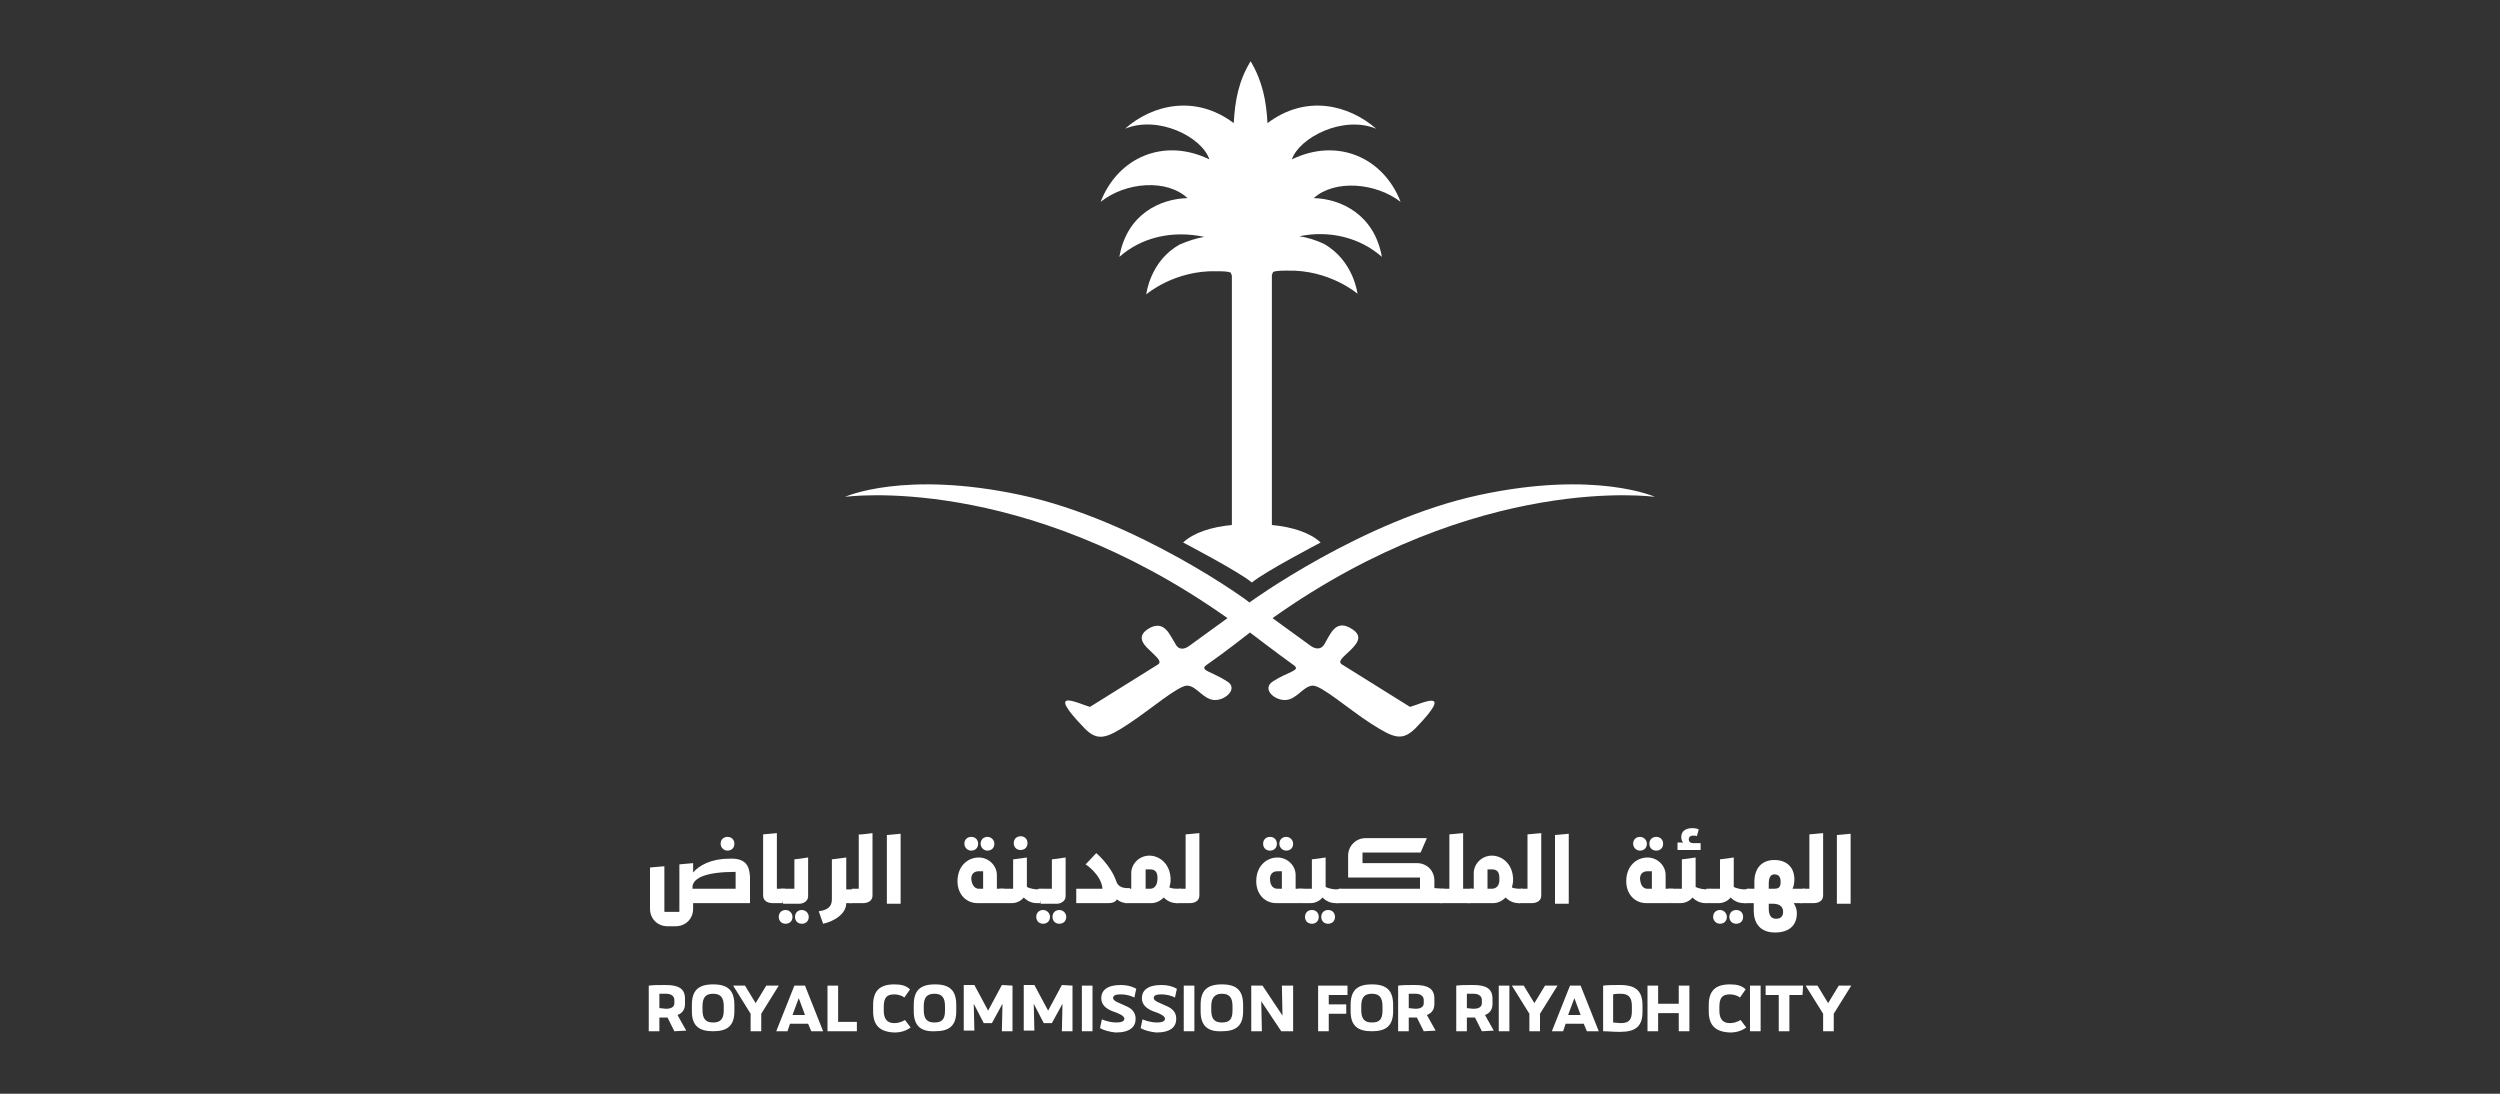 <?xml version="1.0" encoding="utf-8"?>
<!-- Generator: Adobe Illustrator 28.3.0, SVG Export Plug-In . SVG Version: 6.00 Build 0)  -->
<svg version="1.1" id="Layer_1" xmlns="http://www.w3.org/2000/svg" xmlns:xlink="http://www.w3.org/1999/xlink" x="0px" y="0px"
	 viewBox="0 0 400 175" style="enable-background:new 0 0 400 175;" xml:space="preserve">
<rect x="0" y="0" width="400" height="175" fill="#333333" stroke="none"/>
<style type="text/css">
	.st0{fill:#FFFFFF;}
</style>
<g>
	<g>
		<path class="st0" d="M200,101.2c0,0,4.3,3.3,7.1,5.3c1,0.8-1.1,1-3.4,2.5c-1.9,1.2,0.2,3.1,2,3c1.8-0.1,2.8-2.2,4.3-2.3
			c1.4-0.1,5.8,3.8,9.4,6.1c3.6,2.3,4.9,2.8,7,0.8c6.7-6.9,0.8-3.9-0.8-3.5l-10.9-6.8c-0.8-0.5,0.4-1.3,1.4-2.3
			c1.2-1.2,2.1-2.4-0.2-3.6c-2.3-1.2-3.1,1.2-3.9,2.5c-0.6,1.2-1.6,0.9-2.2,0.5l-6.2-4.5c33-23.4,61.2-19.4,61.2-19.4
			s-9.5-4.3-28.1-0.3c-18.7,4-36.8,17.2-36.8,17.2c0.2,0-17.9-13.2-36.6-17.2c-18.7-4-28.1,0.3-28.1,0.3s28.1-4,61.2,19.4l-6.2,4.5
			c-0.6,0.4-1.6,0.8-2.2-0.5c-0.8-1.2-1.6-3.6-3.9-2.5c-2.3,1.2-1.4,2.5-0.2,3.6c1,1,2.1,1.8,1.4,2.3l-10.9,6.8
			c-1.6-0.4-7.6-3.5-0.8,3.5c2,2,3.4,1.6,7-0.8c3.5-2.3,8-6.2,9.4-6.1c1.5,0.1,2.5,2.2,4.3,2.3c1.8,0.1,3.9-1.9,2-3
			c-2.3-1.5-4.3-1.7-3.4-2.5C195.8,104.5,200,101.2,200,101.2"/>
		<path class="st0" d="M221.1,41.1c-1.2-6.8-6.6-9.3-10.9-9.4c3.3-3,9.9-2.5,13.9,0.6c-2.8-7.2-10.2-10.3-17.4-6.8
			c1.2-3.5,8.2-7.1,13.5-4.9c-4.5-3.9-11.3-5.5-17.4-0.9c-0.2-3.6-0.8-6.7-2.7-9.9c0,0,0,0,0,0c-1.9,3.1-2.5,6.2-2.7,9.9
			c-6.1-4.6-13-3-17.4,0.9c5.3-2.2,12.3,1.3,13.5,4.9c-7.2-3.5-14.6-0.4-17.4,6.8c4-3.2,10.6-3.7,13.9-0.6
			c-4.3,0.1-9.7,2.5-10.9,9.4c3.5-3.1,8.4-4.3,13.6-3.2c-1.2,0.2-2.5,0.6-3.9,1.2c-4.8,2.6-5.4,8-5.4,8s4.5-3.9,11.3-3.7
			c0.8,0,1.6,0,2.2,0.2l0.2,0.5V84c-3.2,0.3-6.1,1.2-7.8,2.8c0,0,9,4.7,11,6.4c2-1.7,11-6.4,11-6.4c-1.7-1.6-4.6-2.5-7.8-2.8V44
			l0.2-0.5c0.6-0.2,1.4-0.2,2.2-0.2c6.8-0.2,11.3,3.7,11.3,3.7s-0.6-5.3-5.4-8c-1.3-0.6-2.6-1-3.9-1.2
			C212.7,36.8,217.6,38,221.1,41.1L221.1,41.1z"/>
	</g>
	<g>
		<path class="st0" d="M120,140.3v4.2h-9.1v0.9c0,1.6-1.2,2.8-2.8,2.8h-1.3c-1.6,0-2.8-1.2-2.8-2.8v-6.6l2.3-0.2v7.3h2.4v-7.6
			l2.2-0.2v1.5c0.9-1.1,2.9-2.2,5.6-2.2C119.4,137.2,119.9,138.6,120,140.3L120,140.3z M117.7,142.2v-2.7c-4.6,0-6.7,0.9-6.9,2.3
			v0.4C110.8,142.2,117.7,142.2,117.7,142.2z M115.3,135c0-0.7,0.5-1.1,1.1-1.1c0.7,0,1.1,0.5,1.1,1.1c0,0.7-0.5,1.1-1.1,1.1
			C115.8,136.1,115.3,135.6,115.3,135z"/>
		<path class="st0" d="M125.6,142.2l-0.4,2.3h-1.6c-0.8,0-1.5-0.4-1.5-1.2v-9.8l2.2-0.2v8.9L125.6,142.2L125.6,142.2z"/>
		<path class="st0" d="M126.8,146.7c0,0.7-0.5,1.1-1.1,1.1c-0.7,0-1.1-0.5-1.1-1.1c0-0.7,0.5-1.1,1.1-1.1
			C126.3,145.6,126.8,146.1,126.8,146.7z M124.9,142.2h2.2v-4.7l2.2-0.3v6.2c0,0.8-0.8,1.2-1.4,1.2h-2.6L124.9,142.2L124.9,142.2z
			 M129.4,146.7c0,0.7-0.5,1.1-1.1,1.1c-0.7,0-1.1-0.5-1.1-1.1c0-0.7,0.5-1.1,1.1-1.1C128.9,145.6,129.4,146.1,129.4,146.7z"/>
		<path class="st0" d="M136.3,144.5h-0.9c0,1.7-1.9,2.9-3.7,3.3l-0.7-2c1.5-0.2,2.1-0.8,2.1-1.9v-6.4l2.3-0.3v5.1h1.2L136.3,144.5
			L136.3,144.5z"/>
		<path class="st0" d="M139.6,133.3v10c0,0.8-0.7,1.2-1.5,1.2h-2.2l0.4-2.3h1.1v-8.7C137.4,133.6,139.6,133.3,139.6,133.3z"/>
		<path class="st0" d="M141.9,133.6l2.2-0.2v11.2h-2.2V133.6L141.9,133.6z"/>
		<path class="st0" d="M160.7,142.2l-0.4,2.3h-3.9c-1.8,0-3.2-1.4-3.2-3.5c0-2.5,1.7-3.8,3.4-3.8c1.6,0,2.9,1.3,2.9,2.8v2.2H160.7
			L160.7,142.2z M154.3,135c0-0.7,0.5-1.1,1.1-1.1c0.7,0,1.1,0.5,1.1,1.1c0,0.7-0.5,1.1-1.1,1.1C154.8,136.1,154.3,135.6,154.3,135z
			 M156.6,142.2h0.7v-2.8h-0.7c-0.8,0-1.2,0.5-1.2,1.2C155.5,141.8,156.1,142.2,156.6,142.2L156.6,142.2z M156.9,135
			c0-0.7,0.5-1.1,1.1-1.1s1.1,0.5,1.1,1.1c0,0.7-0.5,1.1-1.1,1.1C157.4,136.1,156.9,135.6,156.9,135z"/>
		<path class="st0" d="M166.8,142.2l-0.4,2.3h-0.5c-0.8,0-1.5-0.3-2.1-0.9c-0.4,0.5-1.1,0.9-1.9,0.9h-1.6l-0.4-2.3h2.2v-4.7l2.2-0.3
			v4.7c0.5,0.3,1.4,0.4,1.7,0.4L166.8,142.2L166.8,142.2z M162.2,134.9c0-0.7,0.5-1.1,1.1-1.1c0.7,0,1.1,0.5,1.1,1.1
			c0,0.7-0.5,1.1-1.1,1.1C162.6,136,162.2,135.5,162.2,134.9z"/>
		<path class="st0" d="M168,146.7c0,0.7-0.5,1.1-1.1,1.1c-0.7,0-1.1-0.5-1.1-1.1c0-0.7,0.5-1.1,1.1-1.1
			C167.5,145.6,168,146.1,168,146.7z M166.1,142.2h2.2v-4.7l2.2-0.3v6.2c0,0.8-0.8,1.2-1.4,1.2h-2.6L166.1,142.2L166.1,142.2z
			 M170.6,146.7c0,0.7-0.5,1.1-1.1,1.1c-0.7,0-1.1-0.5-1.1-1.1c0-0.7,0.5-1.1,1.1-1.1C170.1,145.6,170.6,146.1,170.6,146.7z"/>
		<path class="st0" d="M180.4,144.5c-0.7,0-1.2-0.2-1.7-0.6c-0.2,0.4-0.7,0.6-1.3,0.6h-5.2v-2.3h4.2c-0.2-2.3-2.7-3.9-2.7-3.9
			l1.7-1.8c0,0,2.3,1.9,3.2,4.5c0.3,1,1.3,1.1,1.8,1.1h0.4L180.4,144.5L180.4,144.5z"/>
		<path class="st0" d="M188.9,142.2l-0.4,2.3h-0.2c-0.8,0-1.5-0.3-2.1-0.9c-0.6,0.6-1.3,0.9-2,0.9H180l0.4-2.3h0.6v-2.5
			c0-1.5,1.3-2.8,2.9-2.8c1.6,0,3.4,1.3,3.4,3.9c0,0.4-0.1,0.8-0.2,1.2c0.5,0.2,1.1,0.2,1.3,0.2H188.9L188.9,142.2z M185.2,140.5
			c0-0.9-0.3-1.4-1.2-1.4h-0.7v3.1h0.7C184.6,142.2,185.2,141.8,185.2,140.5L185.2,140.5z"/>
		<path class="st0" d="M191.9,133.3v10c0,0.8-0.7,1.2-1.5,1.2h-2.2l0.4-2.3h1.1v-8.7L191.9,133.3z"/>
		<path class="st0" d="M208.5,142.2l-0.4,2.3h-3.9c-1.8,0-3.2-1.4-3.2-3.5c0-2.5,1.7-3.8,3.4-3.8c1.6,0,2.9,1.3,2.9,2.8v2.2H208.5
			L208.5,142.2z M202.1,135c0-0.7,0.5-1.1,1.1-1.1c0.7,0,1.1,0.5,1.1,1.1c0,0.7-0.5,1.1-1.1,1.1C202.5,136.1,202.1,135.6,202.1,135z
			 M204.4,142.2h0.7v-2.8h-0.7c-0.8,0-1.2,0.5-1.2,1.2C203.2,141.8,203.8,142.2,204.4,142.2L204.4,142.2z M204.7,135
			c0-0.7,0.5-1.1,1.1-1.1s1.1,0.5,1.1,1.1c0,0.7-0.5,1.1-1.1,1.1S204.7,135.6,204.7,135z"/>
		<path class="st0" d="M214.6,142.2l-0.4,2.3h-0.5c-0.8,0-1.5-0.3-2.1-0.9c-0.4,0.5-1.1,0.9-1.9,0.9h-1.6l-0.4-2.3h2.2v-4.7l2.2-0.3
			v4.7c0.5,0.3,1.4,0.4,1.7,0.4L214.6,142.2L214.6,142.2z M211,146.7c0,0.7-0.5,1.1-1.1,1.1c-0.7,0-1.1-0.5-1.1-1.1
			c0-0.7,0.5-1.1,1.1-1.1C210.6,145.6,211,146.1,211,146.7z M213.6,146.7c0,0.7-0.5,1.1-1.1,1.1c-0.7,0-1.1-0.5-1.1-1.1
			c0-0.7,0.5-1.1,1.1-1.1C213.2,145.6,213.6,146.1,213.6,146.7z"/>
		<path class="st0" d="M231.1,142.2l-0.4,2.3h-16.9l0.4-2.3h13v-1.8h-11.5v-3.5c0-1.5,1.2-2.8,2.8-2.8h9.8l-1,2.3H218v1.7h8.7
			c1.6,0,2.8,1.2,2.8,2.8v1.2L231.1,142.2L231.1,142.2z"/>
		<path class="st0" d="M235.2,144.5h-4.8l0.4-2.3h1.1v-8.7l2.2-0.2v8.9h1.5L235.2,144.5L235.2,144.5z"/>
		<path class="st0" d="M243.6,142.2l-0.4,2.3H243c-0.8,0-1.5-0.3-2.1-0.9c-0.6,0.6-1.3,0.9-2,0.9h-4.1l0.4-2.3h0.6v-2.5
			c0-1.5,1.3-2.8,2.9-2.8c1.6,0,3.4,1.3,3.4,3.9c0,0.4-0.1,0.8-0.2,1.2c0.5,0.2,1.1,0.2,1.3,0.2H243.6L243.6,142.2z M239.9,140.5
			c0-0.9-0.3-1.4-1.2-1.4h-0.7v3.1h0.7C239.3,142.2,240,141.8,239.9,140.5L239.9,140.5z"/>
		<path class="st0" d="M246.6,133.3v10c0,0.8-0.7,1.2-1.5,1.2h-2.2l0.4-2.3h1.1v-8.7L246.6,133.3L246.6,133.3z"/>
		<path class="st0" d="M248.8,133.6l2.2-0.2v11.2h-2.2V133.6L248.8,133.6z"/>
		<path class="st0" d="M267.7,142.2l-0.4,2.3h-3.9c-1.8,0-3.2-1.4-3.2-3.5c0-2.5,1.7-3.8,3.4-3.8c1.6,0,2.9,1.3,2.9,2.8v2.2H267.7
			L267.7,142.2z M261.3,135c0-0.7,0.5-1.1,1.1-1.1s1.1,0.5,1.1,1.1c0,0.7-0.5,1.1-1.1,1.1C261.8,136.1,261.3,135.6,261.3,135z
			 M263.6,142.2h0.7v-2.8h-0.7c-0.8,0-1.2,0.5-1.2,1.2C262.5,141.8,263,142.2,263.6,142.2L263.6,142.2z M263.9,135
			c0-0.7,0.5-1.1,1.1-1.1c0.7,0,1.1,0.5,1.1,1.1c0,0.7-0.5,1.1-1.1,1.1C264.3,136.1,263.9,135.6,263.9,135z"/>
		<path class="st0" d="M273.8,142.2l-0.4,2.3h-0.5c-0.8,0-1.5-0.3-2.1-0.9c-0.4,0.5-1.1,0.9-1.9,0.9h-1.6l-0.4-2.3h2.2v-4.7l2.2-0.3
			v4.7c0.5,0.3,1.4,0.4,1.7,0.4L273.8,142.2L273.8,142.2z M272.1,136h-3.7v-1.2h0.9c-0.2-0.2-0.3-0.5-0.3-0.9c0-0.9,0.7-1.4,1.8-1.4
			c0.4,0,0.8,0.1,1,0.2l-0.3,1.1c-0.1-0.1-0.3-0.1-0.6-0.1c-0.5,0-0.7,0.3-0.7,0.6c0,0.3,0.2,0.6,0.7,0.6h1.2V136L272.1,136z"/>
		<path class="st0" d="M279.9,142.2l-0.4,2.3H279c-0.8,0-1.5-0.3-2.1-0.9c-0.4,0.5-1.1,0.9-1.9,0.9h-1.6l-0.4-2.3h2.2v-4.7l2.2-0.3
			v4.7c0.5,0.3,1.4,0.4,1.7,0.4L279.9,142.2L279.9,142.2z M276.3,146.7c0,0.7-0.5,1.1-1.1,1.1s-1.1-0.5-1.1-1.1
			c0-0.7,0.5-1.1,1.1-1.1S276.3,146.1,276.3,146.7z M278.9,146.7c0,0.7-0.5,1.1-1.1,1.1c-0.7,0-1.1-0.5-1.1-1.1
			c0-0.7,0.5-1.1,1.1-1.1C278.5,145.6,278.9,146.1,278.9,146.7z"/>
		<path class="st0" d="M288.3,144.5H287c0.3,0.5,0.5,1,0.5,1.6c0,2.1-1.4,3.1-3.5,3.1c-2.2,0-3.4-1.3-3.4-3.5v-1.2h-1.5l0.4-2.3h1.2
			v-1.1c0-2.2,1.2-3.5,3.2-3.5s3.2,1.2,3.2,3.1c0,0.6-0.1,1.1-0.3,1.5h2L288.3,144.5L288.3,144.5z M283,142.2h0.7
			c0.8,0,1.2-0.1,1.2-1.1c0-0.8-0.3-1.2-1-1.2c-0.6,0-0.9,0.5-0.9,1.5V142.2z M285.3,145.9c0-1-0.8-1.3-1.6-1.3H283v0.8
			c0,1.2,0.5,1.6,1.2,1.6C284.9,147,285.3,146.6,285.3,145.9L285.3,145.9z"/>
		<path class="st0" d="M291.7,133.3v10c0,0.8-0.7,1.2-1.5,1.2h-2.2l0.4-2.3h1.1v-8.7L291.7,133.3L291.7,133.3z"/>
		<path class="st0" d="M293.9,133.6l2.2-0.2v11.2h-2.2V133.6L293.9,133.6z"/>
	</g>
	<g>
		<path class="st0" d="M107.9,165l-1.1-2.2h-0.3c-0.4,0-0.7,0-1,0v2.2h-1.7v-7.3c0.8-0.1,1.3-0.1,2.7-0.1c2.1,0,3.1,0.6,3.1,2.2v0.8
			c0,0.9-0.4,1.5-1.2,1.8l1.4,2.5L107.9,165L107.9,165z M106.6,161.4c0.8,0,1.3-0.3,1.3-0.9V160c0-0.6-0.5-1-1.3-1
			c-0.5,0-0.8,0-1.1,0v2.3C105.9,161.3,106.2,161.4,106.6,161.4z"/>
		<path class="st0" d="M110.7,161.8v-1c0-2.3,1-3.3,3.4-3.3s3.4,1,3.4,3.3v1c0,2.3-1.1,3.2-3.4,3.2S110.7,164.1,110.7,161.8z
			 M115.8,161.7V161c0-1.4-0.5-2-1.7-2s-1.7,0.6-1.7,2v0.6c0,1.4,0.5,2,1.7,2C115.2,163.6,115.8,163.1,115.8,161.7z"/>
		<path class="st0" d="M124.6,157.7l-2.8,4.5v2.8h-1.7v-2.8l-2.8-4.5h1.9l1.7,2.8l1.7-2.8C122.8,157.7,124.6,157.7,124.6,157.7z"/>
		<path class="st0" d="M129.3,163.8h-2.9l-0.4,1.2h-1.8l2.9-7.3h1.7l2.9,7.3h-1.9L129.3,163.8L129.3,163.8z M128.8,162.4l-1-2.7
			l-1,2.7C126.9,162.4,128.8,162.4,128.8,162.4z"/>
		<path class="st0" d="M137.1,163.5v1.5h-4.7v-7.3h1.7v5.8H137.1z"/>
		<path class="st0" d="M139.7,161.8v-1c0-2.3,1.1-3.3,3.4-3.3c1.1,0,1.9,0.2,2.5,0.8l-0.9,1.3c-0.4-0.3-1-0.5-1.6-0.5
			c-1.2,0-1.7,0.5-1.7,2v0.6c0,1.4,0.6,2,1.7,2c0.6,0,1.2-0.2,1.7-0.5l0.9,1.2c-0.7,0.5-1.5,0.8-2.6,0.8
			C140.8,165.1,139.7,164.1,139.7,161.8L139.7,161.8z"/>
		<path class="st0" d="M146.2,161.8v-1c0-2.3,1-3.3,3.4-3.3s3.4,1,3.4,3.3v1c0,2.3-1.1,3.2-3.4,3.2
			C147.3,165.1,146.2,164.1,146.2,161.8z M151.2,161.7V161c0-1.4-0.5-2-1.7-2s-1.7,0.6-1.7,2v0.6c0,1.4,0.5,2,1.7,2
			S151.2,163.1,151.2,161.7z"/>
		<path class="st0" d="M162,157.7v7.3h-1.7l0.1-4.4l-1.7,3.1h-1.3l-1.6-3.1l0.1,4.3h-1.7v-7.3h1.7l2.2,4.1l2.2-4.1L162,157.7
			L162,157.7z"/>
		<path class="st0" d="M171.6,157.7v7.3h-1.7l0.1-4.4l-1.7,3.1H167l-1.6-3.1l0.1,4.3h-1.7v-7.3h1.7l2.2,4.1l2.2-4.1L171.6,157.7
			L171.6,157.7z"/>
		<path class="st0" d="M173.1,157.7h1.7v7.3h-1.7V157.7z"/>
		<path class="st0" d="M176,164.5l0.3-1.4c0.7,0.3,1.6,0.5,2.3,0.5c0.8,0,1.3-0.2,1.3-0.6c0-0.5-1-0.9-1.9-1.2c-1-0.4-1.8-1-1.8-2.1
			c0-1.2,0.9-2.1,3.1-2.1c1,0,1.8,0.2,2.5,0.6l-0.3,1.4c-0.6-0.3-1.4-0.5-2.1-0.5c-0.8,0-1.3,0.1-1.3,0.6c0,0.5,1.1,0.8,1.9,1.2
			c1,0.4,1.7,1,1.7,2.1c0,1.3-0.9,2.2-3.2,2.2C177.6,165.1,176.7,164.9,176,164.5L176,164.5z"/>
		<path class="st0" d="M182.5,164.5l0.3-1.4c0.7,0.3,1.6,0.5,2.3,0.5c0.8,0,1.3-0.2,1.3-0.6c0-0.5-1-0.9-1.9-1.2
			c-1-0.4-1.8-1-1.8-2.1c0-1.2,0.9-2.1,3.1-2.1c1,0,1.8,0.2,2.5,0.6l-0.3,1.4c-0.6-0.3-1.4-0.5-2.1-0.5c-0.8,0-1.3,0.1-1.3,0.6
			c0,0.5,1.1,0.8,1.9,1.2c1,0.4,1.7,1,1.7,2.1c0,1.3-0.9,2.2-3.2,2.2C184.1,165.1,183.2,164.9,182.5,164.5L182.5,164.5z"/>
		<path class="st0" d="M189.4,157.7h1.7v7.3h-1.7V157.7z"/>
		<path class="st0" d="M192.1,161.8v-1c0-2.3,1-3.3,3.4-3.3s3.4,1,3.4,3.3v1c0,2.3-1.1,3.2-3.4,3.2
			C193.2,165.1,192.1,164.1,192.1,161.8z M197.2,161.7V161c0-1.4-0.5-2-1.7-2c-1.1,0-1.7,0.6-1.7,2v0.6c0,1.4,0.5,2,1.7,2
			C196.7,163.6,197.2,163.1,197.2,161.7z"/>
		<path class="st0" d="M206.9,157.7v7.3H205l-3.2-4.8l0.1,4.8h-1.7v-7.3h1.8l3.2,4.8l-0.1-4.8H206.9L206.9,157.7z"/>
		<path class="st0" d="M212.6,159.2v1.5h2.8v1.5h-2.8v2.8h-1.7v-7.3h4.7v1.5L212.6,159.2L212.6,159.2z"/>
		<path class="st0" d="M216.1,161.8v-1c0-2.3,1-3.3,3.4-3.3s3.4,1,3.4,3.3v1c0,2.3-1.1,3.2-3.4,3.2S216.1,164.1,216.1,161.8z
			 M221.2,161.7V161c0-1.4-0.5-2-1.7-2s-1.7,0.6-1.7,2v0.6c0,1.4,0.5,2,1.7,2S221.2,163.1,221.2,161.7z"/>
		<path class="st0" d="M227.8,165l-1.1-2.2h-0.3c-0.4,0-0.7,0-1,0v2.2h-1.7v-7.3c0.8-0.1,1.3-0.1,2.7-0.1c2.1,0,3.1,0.6,3.1,2.2v0.8
			c0,0.9-0.4,1.5-1.2,1.8l1.4,2.5L227.8,165L227.8,165z M226.5,161.4c0.8,0,1.3-0.3,1.3-0.9V160c0-0.6-0.5-1-1.3-1
			c-0.5,0-0.8,0-1.1,0v2.3C225.7,161.3,226.1,161.4,226.5,161.4z"/>
		<path class="st0" d="M237.1,165l-1.1-2.2h-0.3c-0.4,0-0.7,0-1,0v2.2H233v-7.3c0.8-0.1,1.3-0.1,2.7-0.1c2.1,0,3.1,0.6,3.1,2.2v0.8
			c0,0.9-0.4,1.5-1.2,1.8l1.4,2.5L237.1,165L237.1,165z M235.8,161.4c0.8,0,1.3-0.3,1.3-0.9V160c0-0.6-0.5-1-1.3-1
			c-0.5,0-0.8,0-1.1,0v2.3C235,161.3,235.3,161.4,235.8,161.4z"/>
		<path class="st0" d="M239.8,157.7h1.7v7.3h-1.7V157.7z"/>
		<path class="st0" d="M249.2,157.7l-2.8,4.5v2.8h-1.7v-2.8l-2.8-4.5h1.9l1.7,2.8l1.7-2.8H249.2L249.2,157.7z"/>
		<path class="st0" d="M253.4,163.8h-2.9l-0.4,1.2h-1.8l2.9-7.3h1.7l2.9,7.3h-1.9L253.4,163.8L253.4,163.8z M252.9,162.4l-1-2.7
			l-1,2.7H252.9L252.9,162.4z"/>
		<path class="st0" d="M262.8,160.9v1c0,2.3-1.1,3.2-3.6,3.2c-1.2,0-1.9-0.1-2.7-0.1v-7.3c0.8-0.1,1.5-0.1,2.7-0.1
			C261.8,157.6,262.8,158.6,262.8,160.9z M261.1,161c0-1.4-0.5-2-1.8-2c-0.4,0-0.8,0-1.2,0.1v4.5c0.3,0,0.8,0.1,1.2,0.1
			c1.3,0,1.8-0.5,1.8-1.9V161z"/>
		<path class="st0" d="M270.3,157.7v7.3h-1.7v-2.9h-3.3v2.9h-1.7v-7.3h1.7v2.9h3.3v-2.9H270.3z"/>
		<path class="st0" d="M273.4,161.8v-1c0-2.3,1.1-3.3,3.4-3.3c1.1,0,1.9,0.2,2.5,0.8l-0.9,1.3c-0.4-0.3-1-0.5-1.6-0.5
			c-1.2,0-1.7,0.5-1.7,2v0.6c0,1.4,0.6,2,1.7,2c0.6,0,1.2-0.2,1.7-0.5l0.9,1.2c-0.7,0.5-1.5,0.8-2.6,0.8
			C274.5,165.1,273.4,164.1,273.4,161.8L273.4,161.8z"/>
		<path class="st0" d="M280,157.7h1.7v7.3H280V157.7z"/>
		<path class="st0" d="M288.4,159.2h-2.1v5.8h-1.7v-5.8h-2.1v-1.5h6L288.4,159.2L288.4,159.2z"/>
		<path class="st0" d="M296.2,157.7l-2.8,4.5v2.8h-1.7v-2.8l-2.8-4.5h1.9l1.7,2.8l1.7-2.8H296.2L296.2,157.7z"/>
	</g>
</g>
</svg>
